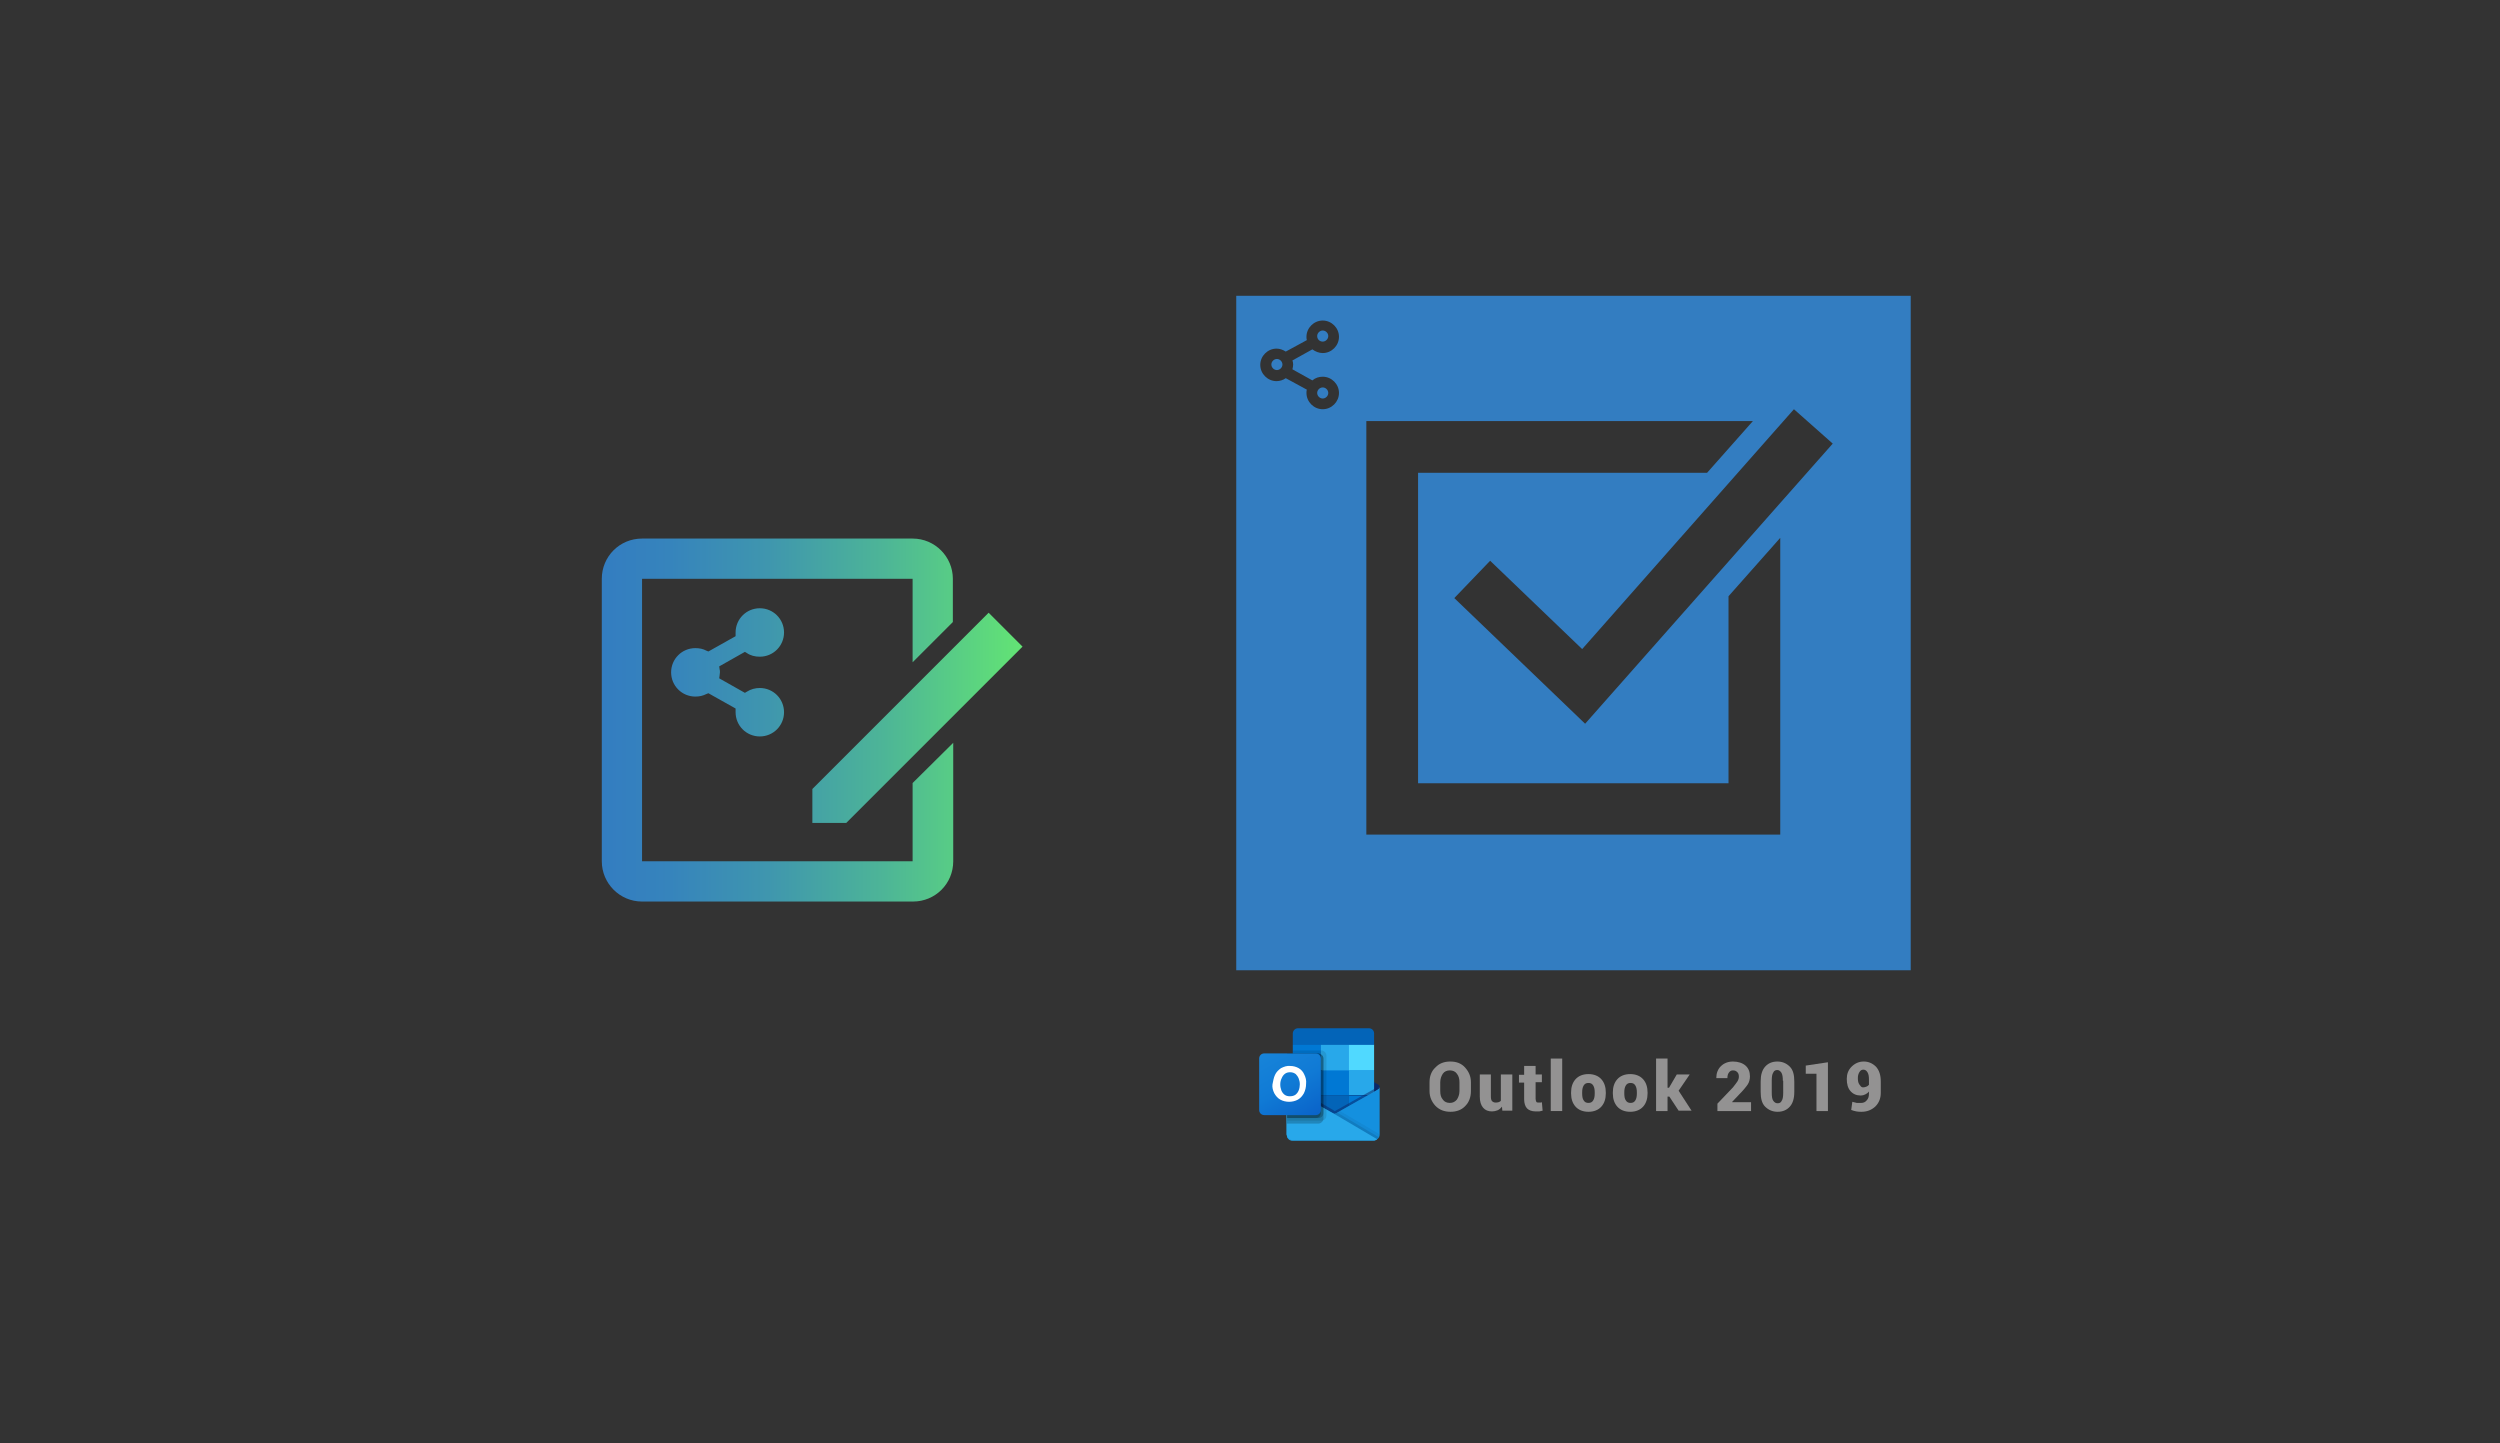 ﻿<?xml version="1.0" encoding="utf-8"?>
<!DOCTYPE svg PUBLIC "-//W3C//DTD SVG 1.1//EN" "http://www.w3.org/Graphics/SVG/1.1/DTD/svg11.dtd">
<svg x="0" y="0" width="672" height="388" xml="http://www.w3.org/XML/1998/namespace" xmlns="http://www.w3.org/2000/svg" xmlns:xlink="http://www.w3.org/1999/xlink" xmlns:xml="http://www.w3.org/XML/1998/namespace" version="1.1">
  <rect width="100%" height="100%" fill="#333333" stroke="none"/>
  <svg x="125" y="107" width="173" height="173" viewBox="0, 0, 172.7, 172.7" xml:space="preserve" enable-background="new 0 0 172.7 172.7" xmlns="http://www.w3.org/2000/svg" xmlns:xlink="http://www.w3.org/1999/xlink" xmlns:xml="http://www.w3.org/XML/1998/namespace" version="1.1">
    <g id="Layer_1" />
    <g id="sync_1_" />
    <g id="add_1_" />
    <g id="move_1_" />
    <g id="transfer_1_" />
    <g id="share_1_" />
    <g id="link_1_" />
    <g id="export_1_" />
    <g id="integrate_1_" />
    <g id="connect_1_" />
    <g id="copy_1_" />
    <g id="convert_1_" />
    <g id="push" />
    <g id="upload_1_" />
    <g id="download_1_" />
    <g id="migrate_1_" />
    <g id="import_export_1_" />
    <g id="create_shared_1_">
      <linearGradient x1="36.675" y1="86.36" x2="149.665" y2="86.36" gradientUnits="userSpaceOnUse" id="create_shared_2_">
        <stop offset="0%" stop-color="#337DC1" />
        <stop offset="16.28%" stop-color="#3684BC" />
        <stop offset="39.51%" stop-color="#3F96AE" />
        <stop offset="66.91%" stop-color="#4DB597" />
        <stop offset="97.29%" stop-color="#61E077" />
        <stop offset="100%" stop-color="#63E474" />
      </linearGradient>
      <path d="M131 92.5 L131 124.3 C131 130.3 126.2 135.1 120.2 135.1 L65.2 135.1 L47.5 135.1 C41.5 135.1 36.7 130.2 36.7 124.3 L36.7 86.4 L36.7 48.5 C36.7 42.5 41.5 37.7 47.5 37.7 L65.2 37.7 L120.1 37.7 C126.1 37.7 130.9 42.6 130.9 48.5 L130.9 60.1 L120.1 70.9 L120.1 48.5 L65.2 48.5 L47.5 48.5 L47.5 86.4 L47.5 124.3 L65.2 124.3 L120.1 124.3 L120.1 103.3 L131 92.5 z M102.3 114 L93.2 114 L93.2 104.9 L140.5 57.6 L149.6 66.7 L102.3 114 z M72.6 84.3 C72.6 87.9 75.5 90.8 79.1 90.8 C82.7 90.8 85.6 87.9 85.6 84.3 C85.6 80.7 82.7 77.8 79.1 77.8 C77.9 77.8 76.7 78.1 75.6 78.8 L75.1 79.1 L68.2 75.2 L68.3 74.5 C68.3 74.2 68.4 73.9 68.4 73.6 C68.4 73.3 68.4 73 68.3 72.7 L68.2 72 L75.1 68.1 L75.6 68.4 C76.6 69.1 77.8 69.4 79.1 69.4 C82.7 69.4 85.6 66.5 85.6 62.9 C85.6 59.3 82.7 56.4 79.1 56.4 C75.5 56.4 72.6 59.3 72.6 62.9 C72.6 63 72.6 63.2 72.6 63.3 L72.6 63.9 L65.3 68 L64.8 67.8 C63.9 67.3 62.9 67.1 61.8 67.1 C58.2 67.1 55.3 70 55.3 73.6 C55.3 77.2 58.2 80.1 61.8 80.1 C62.9 80.1 63.8 79.9 64.8 79.4 L65.3 79.2 L72.6 83.3 L72.6 83.9 C72.6 84 72.6 84.1 72.6 84.3 z" id="create_shared" style="fill:url(#create_shared_2_);" />
    </g>
  </svg>
  <svg x="298" y="65" width="250" height="256" viewBox="0, 0, 249.8, 257.7" xml:space="preserve" enable-background="new 0 0 249.8 257.7" xmlns="http://www.w3.org/2000/svg" xmlns:xlink="http://www.w3.org/1999/xlink" xmlns:xml="http://www.w3.org/XML/1998/namespace" version="1.1">
    <g id="Layer_1">
      <g>
        <g>
          <path d="M57 42.4 C57.8 42.4 58.5 41.7 58.5 40.9 C58.5 40.1 57.8 39.4 57 39.4 C56.2 39.4 55.5 40.1 55.5 40.9 C55.5 41.7 56.2 42.4 57 42.4 z" style="fill:#337DC1;" />
          <path d="M44.6 31.7 C43.8 31.7 43.1 32.4 43.1 33.2 C43.1 34 43.8 34.7 44.6 34.7 C45.4 34.7 46.1 34 46.1 33.2 C46.1 32.4 45.4 31.7 44.6 31.7 z" style="fill:#337DC1;" />
          <path d="M57 27 C57.8 27 58.5 26.3 58.5 25.5 C58.5 24.7 57.8 24 57 24 C56.2 24 55.5 24.7 55.5 25.5 C55.5 26.4 56.2 27 57 27 z" style="fill:#337DC1;" />
          <path d="M33.6 14.6 C33.6 75.4 33.6 136.3 33.6 197.1 C94.4 197.1 155.3 197.1 216.1 197.1 C216.1 136.3 216.1 75.4 216.1 14.6 C155.3 14.6 94.5 14.6 33.6 14.6 z M49 33.2 C49 33.6 48.9 34.1 48.8 34.5 L54.2 37.5 C55 36.8 56 36.5 57 36.5 C59.4 36.5 61.4 38.5 61.4 40.9 C61.4 43.3 59.4 45.3 57 45.3 C54.6 45.3 52.6 43.3 52.6 40.9 C52.6 40.6 52.6 40.3 52.7 40 L47 36.9 C46.3 37.4 45.4 37.7 44.5 37.7 C42.1 37.7 40.1 35.7 40.1 33.3 C40.1 30.9 42.1 28.9 44.5 28.9 C45.4 28.9 46.2 29.2 47 29.7 L52.7 26.6 C52.6 26.3 52.6 26 52.6 25.7 C52.6 23.3 54.6 21.3 57 21.3 C59.4 21.3 61.4 23.3 61.4 25.7 C61.4 28.1 59.4 30.1 57 30.1 C56 30.1 55 29.7 54.2 29.1 L48.8 32.1 C48.9 32.3 49 32.8 49 33.2 z M180.8 160.4 L68.8 160.4 L68.8 48.5 L173.4 48.5 L161 62.5 L82.8 62.5 L82.8 146.5 L166.8 146.5 L166.8 95.9 L180.8 80.1 L180.8 160.4 z M128 130.4 L92.6 96.4 L102.3 86.3 L127.2 110.2 L184.5 45.3 L195 54.6 L128 130.4 z" style="fill:#337DC1;" />
        </g>
        <g>
          <g>
            <path d="M72.4 228.7 C72.4 228.4 72.3 228.2 72.1 228.1 L72.1 228.1 L72.1 228.1 L60.8 221.4 C60.8 221.4 60.7 221.3 60.6 221.3 C60.2 221.1 59.6 221.1 59.2 221.3 C59.1 221.3 59.1 221.4 59 221.4 L47.7 228.1 L47.7 228.1 C47.4 228.3 47.2 228.8 47.5 229.1 C47.6 229.2 47.7 229.3 47.8 229.3 L59 236 C59 236 59.1 236.1 59.2 236.1 C59.6 236.3 60.2 236.3 60.6 236.1 C60.7 236.1 60.7 236 60.8 236 L72.1 229.3 C72.3 229.2 72.4 229 72.4 228.7 z" style="fill:#0A2767;" />
            <path d="M49 224.2 L56.4 224.2 L56.4 231 L49 231 L49 224.2 z M70.9 217.3 L70.9 214.2 C70.9 213.4 70.3 212.8 69.5 212.8 L50.3 212.8 C49.5 212.8 48.9 213.5 48.9 214.2 L48.9 217.3 L60.3 220.3 L70.9 217.3 z" style="fill:#0364B8;" />
            <path d="M48.9 217.3 L56.5 217.3 L56.5 224.1 L48.9 224.1 L48.9 217.3 z" style="fill:#0078D4;" />
            <path d="M64.1 217.3 L56.5 217.3 L56.5 224.1 L64.1 230.9 L70.9 230.9 L70.9 224.1 L64.1 217.3 z" style="fill:#28A8EA;" />
            <path d="M56.5 224.2 L64.1 224.2 L64.1 231 L56.5 231 L56.5 224.2 z" style="fill:#0078D4;" />
            <path d="M56.5 231 L64.1 231 L64.1 237.8 L56.5 237.8 L56.5 231 z" style="fill:#0364B8;" />
            <path d="M49 231 L56.4 231 L56.4 237.2 L49 237.2 L49 231 z" style="fill:#14447D;" />
            <path d="M64.1 231 L70.9 231 L70.9 237.8 L64.1 237.8 L64.1 231 z" style="fill:#0078D4;" />
            <linearGradient x1="59.886" y1="-1456.618" x2="59.886" y2="-1442.194" gradientUnits="userSpaceOnUse" gradientTransform="matrix(1, 0, 0, 1, 0, 1685.333)" id="SVGID_1_">
              <stop offset="0%" stop-color="#35B8F1" />
              <stop offset="100%" stop-color="#28A8EA" />
            </linearGradient>
            <path d="M72.1 229.3 L72.1 229.3 L60.8 235.7 C60.8 235.7 60.7 235.8 60.6 235.8 C60.4 235.9 60.2 235.9 60 236 L59.4 235.6 C59.3 235.6 59.3 235.5 59.2 235.5 L47.7 229 L47.7 229 L47.3 228.8 L47.3 241.7 C47.3 242.6 48 243.3 48.9 243.2 L70.8 243.2 C70.8 243.2 70.8 243.2 70.8 243.2 C71 243.2 71.2 243.2 71.3 243.1 C71.4 243.1 71.4 243 71.5 243 C71.6 243 71.6 242.9 71.6 242.9 C72 242.6 72.2 242.2 72.2 241.7 L72.2 228.8 C72.4 229 72.3 229.2 72.1 229.3 z" style="fill:url(#SVGID_1_);" />
            <path d="M71.8 228.7 L71.8 229.5 L60 237.6 L47.8 228.9 C47.8 228.9 47.8 228.9 47.8 228.9 L47.8 228.9 L46.7 228.2 L46.7 227.6 L47.2 227.6 L48.2 228.2 L48.2 228.2 L48.3 228.3 C48.3 228.3 59.8 234.9 59.8 234.9 L60.2 235.2 C60.2 235.2 60.3 235.2 60.3 235.2 C60.3 235.2 71.7 228.8 71.7 228.8 L71.8 228.7 z" enable-background="new" opacity="0.5" style="fill:#0A2767;" />
            <path d="M72.1 229.3 L72.1 229.3 L60.8 235.7 C60.8 235.7 60.7 235.8 60.6 235.8 C60.2 236 59.6 236 59.2 235.8 C59.1 235.8 59.1 235.7 59 235.7 L47.7 229.3 L47.7 229.3 C47.5 229.2 47.3 229 47.3 228.7 L47.3 241.6 C47.3 242.5 48 243.2 48.9 243.1 C48.9 243.1 48.9 243.1 48.9 243.1 L70.8 243.1 C71.7 243.1 72.4 242.4 72.4 241.6 C72.4 241.6 72.4 241.6 72.4 241.6 L72.4 228.7 C72.4 229 72.3 229.2 72.1 229.3 z" style="fill:#1490DF;" />
            <path d="M60.9 235.6 L60.7 235.7 C60.7 235.7 60.6 235.8 60.5 235.8 C60.3 235.9 60.1 235.9 59.9 236 L64.2 241.1 L71.7 242.9 C71.9 242.7 72.1 242.5 72.2 242.3 L60.9 235.6 z" enable-background="new" opacity="0.1" />
            <path d="M61.7 235.2 L60.8 235.7 C60.8 235.7 60.7 235.8 60.6 235.8 C60.4 235.9 60.2 235.9 60 236 L62 241.6 L71.8 242.9 C72.2 242.6 72.4 242.2 72.4 241.7 L72.4 241.5 L61.7 235.2 z" enable-background="new" opacity="0.05" />
            <path d="M48.9 243.1 L70.8 243.1 C71.1 243.1 71.5 243 71.7 242.8 L59.3 235.5 C59.2 235.5 59.2 235.4 59.1 235.4 L47.6 228.9 L47.6 228.9 L47.2 228.7 L47.2 241.5 C47.4 242.4 48.1 243.1 48.9 243.1 C48.9 243.1 48.9 243.1 48.9 243.1 z" style="fill:#28A8EA;" />
            <path d="M58 220.2 L58 236.4 C58 237 57.7 237.5 57.1 237.7 C56.9 237.8 56.8 237.8 56.6 237.8 L47.4 237.8 L47.4 219.6 L48.9 219.6 L48.9 218.8 L56.6 218.8 C57.4 218.8 58 219.5 58 220.2 z" enable-background="new" opacity="0.1" />
            <path d="M57.2 221 L57.2 237.2 C57.2 237.4 57.2 237.6 57.1 237.7 C56.9 238.2 56.4 238.6 55.8 238.6 L47.3 238.6 L47.3 219.6 L55.8 219.6 C56 219.6 56.2 219.7 56.4 219.8 C56.9 220 57.2 220.5 57.2 221 z" enable-background="new" opacity="0.2" />
            <path d="M57.2 221 L57.2 235.7 C57.2 236.5 56.6 237.1 55.8 237.1 L47.3 237.1 L47.3 219.6 L55.8 219.6 C56 219.6 56.2 219.7 56.4 219.8 C56.9 220 57.2 220.5 57.2 221 z" enable-background="new" opacity="0.2" />
            <path d="M56.5 221 L56.5 235.7 C56.5 236.5 55.9 237.1 55.1 237.1 L47.4 237.1 L47.4 219.6 L55.1 219.6 C55.8 219.6 56.5 220.2 56.5 221 C56.5 221 56.5 221 56.5 221 z" enable-background="new" opacity="0.2" />
            <linearGradient x1="42.669" y1="-1466.816" x2="53.569" y2="-1447.939" gradientUnits="userSpaceOnUse" gradientTransform="matrix(1, 0, 0, 1, 0, 1685.333)" id="SVGID_2_">
              <stop offset="0%" stop-color="#1784D9" />
              <stop offset="50%" stop-color="#107AD5" />
              <stop offset="100%" stop-color="#0A63C9" />
            </linearGradient>
            <path d="M41.2 219.6 L55.1 219.6 C55.9 219.6 56.5 220.2 56.5 221 L56.5 234.9 C56.5 235.7 55.9 236.3 55.1 236.3 L41.2 236.3 C40.4 236.3 39.8 235.7 39.8 234.9 L39.8 221 C39.8 220.2 40.4 219.6 41.2 219.6 z" style="fill:url(#SVGID_2_);" />
            <path d="M44.1 225.4 C44.4 224.7 45 224.1 45.7 223.6 C46.5 223.2 47.3 222.9 48.2 223 C49 223 49.8 223.2 50.5 223.6 C51.2 224 51.7 224.6 52 225.3 C52.4 226.1 52.6 226.9 52.5 227.8 C52.5 228.7 52.3 229.6 51.9 230.4 C51.5 231.1 51 231.7 50.3 232.1 C49.6 232.5 48.7 232.7 47.9 232.7 C47.1 232.7 46.2 232.5 45.5 232.1 C44.8 231.7 44.3 231.1 43.9 230.4 C43.5 229.6 43.3 228.8 43.4 228 C43.6 227.1 43.7 226.2 44.1 225.4 z M45.8 229.6 C46 230.1 46.3 230.5 46.7 230.8 C47.1 231.1 47.6 231.2 48.1 231.2 C48.6 231.2 49.2 231.1 49.6 230.8 C50 230.5 50.3 230.1 50.5 229.6 C50.7 229.1 50.8 228.5 50.8 228 C50.8 227.4 50.7 226.9 50.5 226.4 C50.3 225.9 50 225.5 49.7 225.2 C49.3 224.9 48.8 224.7 48.2 224.7 C47.7 224.7 47.2 224.8 46.8 225.1 C46.4 225.4 46.1 225.8 45.9 226.3 C45.4 227.3 45.4 228.5 45.8 229.6 L45.8 229.6 z" style="fill:white;" />
            <path d="M64.1 217.3 L70.9 217.3 L70.9 224.1 L64.1 224.1 L64.1 217.3 z" style="fill:#50D9FF;" />
          </g>
          <g>
            <path d="M97.1 229.8 C97.1 231.4 96.6 232.8 95.6 233.8 C94.6 234.9 93.2 235.4 91.6 235.4 C89.9 235.4 88.6 234.9 87.5 233.8 C86.5 232.7 85.9 231.4 85.9 229.8 L85.9 227.4 C85.9 225.8 86.4 224.4 87.5 223.4 C88.5 222.3 89.9 221.8 91.5 221.8 C93.2 221.8 94.5 222.3 95.5 223.4 C96.5 224.5 97.1 225.8 97.1 227.4 L97.1 229.8 z M94 227.4 C94 226.5 93.8 225.7 93.3 225.1 C92.9 224.5 92.2 224.2 91.4 224.2 C90.6 224.2 89.9 224.5 89.5 225.1 C89.1 225.7 88.8 226.5 88.8 227.4 L88.8 229.8 C88.8 230.8 89 231.5 89.5 232.1 C89.9 232.7 90.6 233 91.4 233 C92.2 233 92.8 232.7 93.3 232.1 C93.7 231.5 94 230.7 94 229.8 L94 227.4 z" style="fill:#939292;" />
            <path d="M105.5 234 C105.2 234.4 104.8 234.8 104.3 235 C103.8 235.2 103.3 235.3 102.8 235.3 C101.8 235.3 101 235 100.4 234.3 C99.8 233.6 99.5 232.6 99.5 231.3 L99.5 225.3 L102.5 225.3 L102.5 231.3 C102.5 231.8 102.6 232.3 102.8 232.5 C103 232.7 103.3 232.9 103.7 232.9 C104 232.9 104.3 232.9 104.6 232.8 C104.8 232.7 105.1 232.6 105.2 232.4 L105.2 225.3 L108.3 225.3 L108.3 235.1 L105.6 235.1 L105.5 234 z" style="fill:#939292;" />
            <path d="M114.6 222.9 L114.6 225.3 L116.3 225.3 L116.3 227.4 L114.6 227.4 L114.6 231.9 C114.6 232.2 114.7 232.5 114.8 232.7 C114.9 232.9 115.1 232.9 115.4 232.9 C115.6 232.9 115.7 232.9 115.9 232.9 C116 232.9 116.2 232.9 116.3 232.8 L116.5 235.1 C116.2 235.2 115.9 235.2 115.6 235.3 C115.3 235.3 115 235.3 114.6 235.3 C113.6 235.3 112.8 235 112.3 234.5 C111.8 234 111.5 233.1 111.5 232 L111.5 227.5 L110.1 227.5 L110.1 225.4 L111.5 225.4 L111.5 223 L114.6 223 z" style="fill:#939292;" />
            <path d="M121.8 235.2 L118.7 235.2 L118.7 221 L121.8 221 L121.8 235.2 z" style="fill:#939292;" />
            <path d="M124.2 230.2 C124.2 228.7 124.6 227.5 125.4 226.6 C126.2 225.7 127.4 225.2 128.9 225.2 C130.4 225.2 131.6 225.7 132.4 226.6 C133.2 227.5 133.6 228.7 133.6 230.2 L133.6 230.4 C133.6 231.9 133.2 233.1 132.4 234 C131.6 234.9 130.4 235.4 128.9 235.4 C127.4 235.4 126.2 234.9 125.4 234 C124.6 233.1 124.2 231.9 124.2 230.4 L124.2 230.2 z M127.2 230.4 C127.2 231.2 127.3 231.9 127.6 232.3 C127.9 232.8 128.3 233 128.9 233 C129.5 233 129.9 232.8 130.2 232.3 C130.5 231.8 130.6 231.2 130.6 230.4 L130.6 230.2 C130.6 229.4 130.5 228.8 130.2 228.3 C129.9 227.8 129.5 227.6 128.9 227.6 C128.3 227.6 127.9 227.8 127.6 228.3 C127.3 228.8 127.2 229.4 127.2 230.2 L127.2 230.4 z" style="fill:#939292;" />
            <path d="M135.5 230.2 C135.5 228.7 135.9 227.5 136.7 226.6 C137.5 225.7 138.7 225.2 140.2 225.2 C141.7 225.2 142.9 225.7 143.7 226.6 C144.5 227.5 144.9 228.7 144.9 230.2 L144.9 230.4 C144.9 231.9 144.5 233.1 143.7 234 C142.9 234.9 141.7 235.4 140.2 235.4 C138.7 235.4 137.5 234.9 136.7 234 C135.9 233.1 135.5 231.9 135.5 230.4 L135.5 230.2 z M138.6 230.4 C138.6 231.2 138.7 231.9 139 232.3 C139.3 232.8 139.7 233 140.3 233 C140.9 233 141.3 232.8 141.6 232.3 C141.9 231.8 142 231.2 142 230.4 L142 230.2 C142 229.4 141.9 228.8 141.6 228.3 C141.3 227.8 140.9 227.6 140.3 227.6 C139.7 227.6 139.3 227.8 139 228.3 C138.7 228.8 138.6 229.4 138.6 230.2 L138.6 230.4 z" style="fill:#939292;" />
            <path d="M150.8 231.3 L150.3 231.3 L150.3 235.2 L147.2 235.2 L147.2 221 L150.3 221 L150.3 228.9 L150.7 228.9 L152.8 225.3 L156.3 225.3 L153.3 229.7 L156.8 235.1 L153.3 235.1 L150.8 231.3 z" style="fill:#939292;" />
            <path d="M173 235.2 L163.8 235.2 L163.8 233.2 L168 228.8 C168.5 228.2 168.9 227.6 169.2 227.2 C169.5 226.7 169.6 226.3 169.6 225.9 C169.6 225.4 169.5 225 169.2 224.7 C168.9 224.4 168.6 224.2 168 224.2 C167.5 224.2 167.2 224.4 166.9 224.8 C166.6 225.2 166.5 225.7 166.5 226.3 L163.5 226.3 L163.5 226.2 C163.5 225 163.9 223.9 164.7 223.1 C165.5 222.3 166.6 221.8 168 221.8 C169.4 221.8 170.6 222.2 171.4 222.9 C172.2 223.6 172.6 224.6 172.6 225.8 C172.6 226.6 172.4 227.4 172 228 C171.6 228.6 170.8 229.6 169.6 230.8 L167.8 232.7 L167.8 232.8 L172.9 232.8 L172.9 235.2 z" style="fill:#939292;" />
            <path d="M184.6 230 C184.6 231.8 184.2 233.1 183.4 234 C182.6 234.9 181.5 235.4 180.1 235.4 C178.7 235.4 177.6 234.9 176.7 234 C175.8 233.1 175.5 231.7 175.5 230 L175.5 227.2 C175.5 225.4 175.9 224.1 176.7 223.2 C177.5 222.3 178.6 221.8 180 221.8 C181.4 221.8 182.5 222.3 183.4 223.2 C184.3 224.1 184.6 225.5 184.6 227.2 L184.6 230 z M181.5 227 C181.5 226 181.4 225.3 181.1 224.8 C180.8 224.4 180.5 224.1 180 224.1 C179.5 224.1 179.1 224.3 178.9 224.8 C178.6 225.2 178.5 226 178.5 227 L178.5 230.2 C178.5 231.2 178.6 232 178.9 232.4 C179.2 232.8 179.5 233.1 180.1 233.1 C180.6 233.1 181 232.9 181.2 232.4 C181.5 232 181.6 231.2 181.6 230.2 L181.6 227 z" style="fill:#939292;" />
            <path d="M193.6 235.2 L190.6 235.2 L190.6 225.1 L187.7 225.1 L187.7 222.9 L193.7 222 L193.7 235.2 z" style="fill:#939292;" />
            <path d="M202.7 233 C203.3 233 203.8 232.8 204.2 232.3 C204.6 231.9 204.8 231.3 204.8 230.5 L204.8 229.9 C204.5 230.3 204.2 230.5 203.8 230.7 C203.4 230.9 203 231 202.6 231 C201.4 231 200.5 230.6 199.8 229.8 C199.1 229 198.8 227.9 198.8 226.5 C198.8 225.2 199.2 224.1 200.1 223.2 C201 222.3 202.1 221.8 203.4 221.8 C204.7 221.8 205.8 222.3 206.7 223.2 C207.6 224.2 208 225.5 208 227.2 L208 230.3 C208 231.8 207.5 233 206.5 234 C205.5 234.9 204.3 235.4 202.8 235.4 C202.3 235.4 201.9 235.4 201.4 235.3 C200.9 235.2 200.5 235.1 200 234.9 L200.3 232.7 C200.7 232.8 201.1 232.9 201.5 233 C201.8 233 202.2 233 202.7 233 z M203.2 228.8 C203.5 228.8 203.9 228.7 204.1 228.6 C204.4 228.5 204.6 228.3 204.8 228.1 L204.8 226.7 C204.8 225.8 204.7 225.2 204.4 224.7 C204.1 224.2 203.7 224 203.3 224 C202.8 224 202.5 224.2 202.2 224.7 C201.9 225.2 201.8 225.7 201.8 226.3 C201.8 227 201.9 227.6 202.2 228 C202.5 228.4 202.7 228.8 203.2 228.8 z" style="fill:#939292;" />
          </g>
        </g>
      </g>
    </g>
    <g id="sync_1_" />
    <g id="add_1_" />
    <g id="move_1_" />
    <g id="transfer_1_" />
    <g id="share_1_" />
    <g id="link_1_" />
    <g id="export_1_" />
    <g id="integrate_1_" />
    <g id="connect_1_" />
    <g id="copy_1_" />
    <g id="convert_1_" />
    <g id="push" />
  </svg>
</svg>